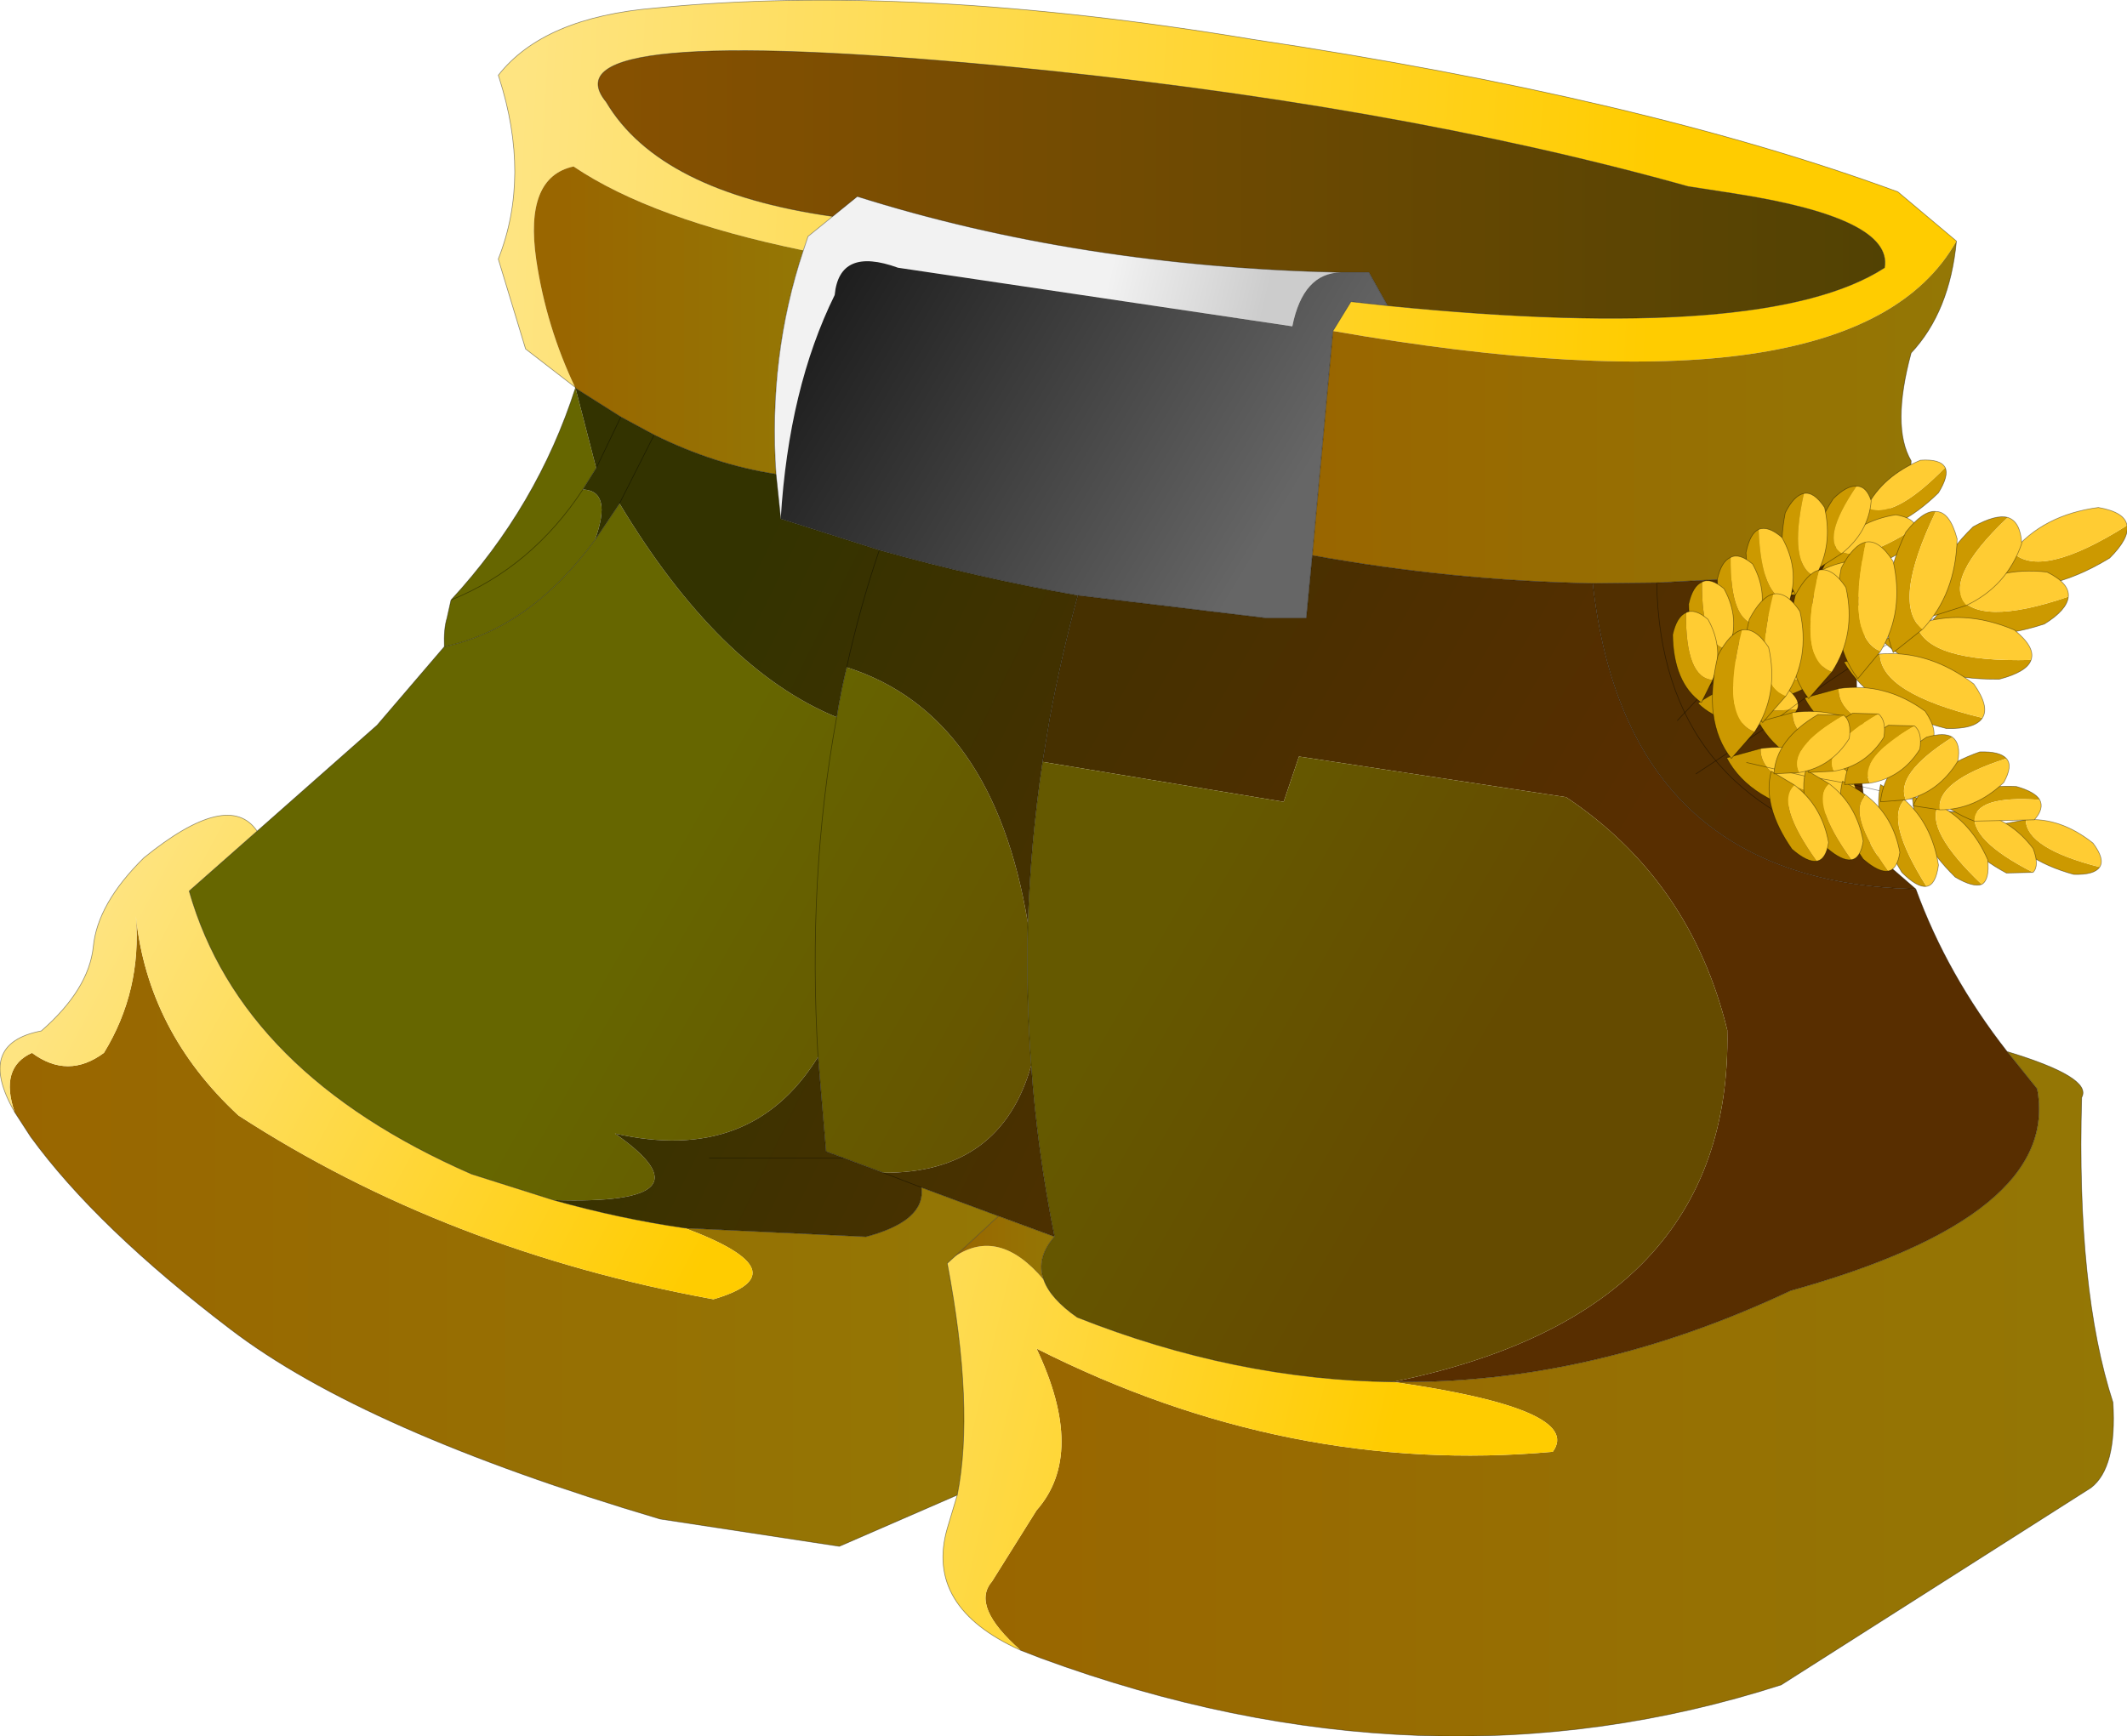 <?xml version="1.0"?>
<svg xmlns="http://www.w3.org/2000/svg" xmlns:xlink="http://www.w3.org/1999/xlink" width="159.65px" height="130.35px"><g transform="matrix(1, 0, 0, 1, -195.15, -135.3)"><use xlink:href="#object-0" width="159.65" height="130.35" transform="matrix(1, 0, 0, 1, 195.15, 135.3)"/></g><defs><g transform="matrix(1, 0, 0, 1, -195.15, -135.3)" id="object-0"><path fill-rule="evenodd" fill="url(#gradient-L6399177ee0de27b9c4c8f738ae0c1a50)" stroke="none" d="M238.35 164.4L234.6 161.5L232.55 154.75Q235 148.55 232.6 141.1L232.55 140.95Q235.95 136.6 244.35 135.9Q263.6 134 289.15 138.25Q318.45 142.65 337.6 149.7L342 153.4Q334.35 167 295.2 160.15L296.55 157.95L299.3 158.25Q327.8 161.1 336.6 155.4Q337.25 151.7 325.4 149.85L321.85 149.3Q299.5 143.05 270.25 140.25Q235.75 137 240.65 142.95Q244.65 149.7 257.65 151.55L255.8 153.05L255.45 154.1Q244.05 151.75 238.2 147.8Q234.5 148.6 235.4 154.8Q236.15 159.85 238.35 164.45L238.35 164.4"/><path fill-rule="evenodd" fill="#666600" stroke="none" d="M238.35 164.4L238.35 164.45L239.9 170.45L238.9 172.05Q241.15 172.15 239.8 175.85Q234.9 182.5 228.5 183.85Q228.45 182.5 228.7 181.7L229 180.35Q235.5 173.3 238.35 164.4M229 180.35Q235.05 177.9 238.9 172.05Q235.05 177.9 229 180.35"/><path fill-rule="evenodd" fill="url(#gradient-L9f4202af8eafcf0a3dcdfc459baef987)" stroke="none" d="M238.35 164.45Q236.15 159.85 235.4 154.8Q234.5 148.6 238.2 147.8Q244.05 151.75 255.45 154.1Q252.8 162.05 253.4 170.9Q248.8 170.2 244.25 167.95L241.75 166.6L238.35 164.45"/><path fill-rule="evenodd" fill="url(#gradient-L1d1d1fd26a1e6249d7a3c9afda20ef67)" stroke="none" d="M255.45 154.1L255.8 153.05L257.65 151.55L259.5 150.05Q276.15 155.3 295.8 155.75Q292.95 155.8 292.15 159.8L262.55 155.4Q258.15 153.8 257.8 157.45Q254.35 164.45 253.75 174.25L253.4 170.9Q252.8 162.05 255.45 154.1"/><path fill-rule="evenodd" fill="url(#gradient-L9d8337af979b2937fef5dd574386f159)" stroke="none" d="M257.65 151.55Q244.65 149.7 240.65 142.95Q235.75 137 270.25 140.25Q299.5 143.05 321.85 149.3L325.4 149.85Q337.25 151.7 336.6 155.4Q327.8 161.1 299.3 158.25L297.9 155.75L296.2 155.75L295.8 155.75Q276.15 155.3 259.5 150.05L257.65 151.55"/><path fill-rule="evenodd" fill="url(#gradient-Lf5a9accd21adfba35d29c5f038a7cc96)" stroke="none" d="M299.3 158.25L296.55 157.95L295.2 160.15L293.65 177L293.2 181.7L290.15 181.7L276.05 180Q268.6 178.7 261.15 176.6L253.75 174.25Q254.35 164.45 257.8 157.45Q258.15 153.8 262.55 155.4L292.15 159.8Q292.95 155.8 295.8 155.75L296.2 155.75L297.9 155.75L299.3 158.25"/><path fill-rule="evenodd" fill="url(#gradient-Labdbb6b8eb3ac6a5527e27c06514c28f)" stroke="none" d="M295.2 160.15Q334.35 167 342 153.4Q341.5 158.7 338.6 161.8Q337.1 167.35 338.6 169.9Q338.55 172.4 335.65 174.65L335.5 174.75Q332.65 176.85 327.15 178.65L319.5 179.05L314.7 179.1Q304.15 178.9 293.65 177L295.2 160.15"/><path fill-rule="evenodd" fill="url(#gradient-L3428245e70330f6356184d8056637a75)" stroke="none" d="M335.6 174.75Q333.4 185.8 335.6 199.15L338.95 202.05Q317.2 201.55 314.7 179.1L319.5 179.05L327.15 178.65Q332.65 176.85 335.5 174.75L335.6 174.75M335.6 199.15Q319.8 195.1 319.5 179.05Q319.8 195.1 335.6 199.15"/><path fill-rule="evenodd" fill="url(#gradient-L9603e5b2dcdf4ee485165ee654bdb2d8)" stroke="none" d="M338.95 202.05Q341.3 208.5 345.8 214.25L348.05 217.05Q349.85 226.55 329.55 232.2Q314.6 239.25 299.7 239.05Q325.2 233.85 324.8 212.65Q322.05 201.4 312.7 195.15L292.65 192.1L291.5 195.5L273.4 192.5L273.95 189.2Q274.8 184.6 276.05 180L290.15 181.7L293.2 181.7L293.65 177Q304.15 178.9 314.7 179.1Q317.2 201.55 338.95 202.05"/><path fill-rule="evenodd" fill="url(#gradient-L0bdbc388252e22a9b3b120f98eebc2c1)" stroke="none" d="M345.8 214.25Q352.25 216.2 351.4 217.7Q351 232.15 353.75 240.6Q354.05 245.5 352.1 247L328.85 261.8Q302.15 270.4 273.3 259.8L271.75 259.2Q268 255.9 269.6 254.05L272.95 248.7Q276.7 244.45 272.95 236.55Q291.85 246.1 311.7 244.3Q314.05 241.1 299.7 239.05Q314.6 239.25 329.55 232.2Q349.85 226.55 348.05 217.05L345.8 214.25"/><path fill-rule="evenodd" fill="url(#gradient-L94adecca748fdb2637c6d42744a722a9)" stroke="none" d="M271.75 259.2Q264.55 255.95 266.25 250.05L267 247.55Q268.3 241 266.25 230.15L266.8 229.65Q270.15 227.4 273.5 231.4Q274 232.8 276 234.2Q287.85 238.9 299.7 239.05Q314.05 241.1 311.7 244.3Q291.85 246.1 272.95 236.55Q276.7 244.45 272.95 248.7L269.6 254.05Q268 255.9 271.75 259.2"/><path fill-rule="evenodd" fill="url(#gradient-Lae74687e5eac0093657c08ca9a7a1bf2)" stroke="none" d="M267 247.55L258.15 251.4L244.7 249.35Q222.45 242.75 212.45 235.1Q202.4 227.45 197.45 220.65L196.25 218.8Q195.1 215.45 197.55 214.35Q200.25 216.35 202.95 214.35Q205.8 209.7 205.35 204.1Q206.25 212.75 213.05 219.05Q228.7 229.2 248.7 232.85Q255.5 230.85 246.55 227.5L260.15 228.15Q264.65 226.95 264.3 224.45L270.1 226.6L266.8 229.65L266.25 230.15Q268.3 241 267 247.55"/><path fill-rule="evenodd" fill="url(#gradient-L5dbcd2b16080ebd9f791f8fec9b8ef13)" stroke="none" d="M196.25 218.8Q193.3 213.65 198.25 212.7Q201.8 209.6 202.15 206.4Q202.45 203.15 205.95 199.7Q212.3 194.55 214.45 197.7L209.35 202.2Q213.25 215.9 230.55 223.45L236.7 225.4Q241.7 226.8 246.55 227.5Q255.5 230.85 248.7 232.85Q228.7 229.2 213.05 219.05Q206.25 212.75 205.35 204.1Q205.8 209.7 202.95 214.35Q200.25 216.35 197.55 214.35Q195.1 215.45 196.25 218.8"/><path fill-rule="evenodd" fill="url(#gradient-L2b61f7775fc2c7645b243dc87175d0c9)" stroke="none" d="M214.45 197.7L223.45 189.75L228.5 183.85Q234.9 182.5 239.8 175.85L241.65 173.1Q249.1 185.5 257.95 189.15Q258.25 187.25 258.7 185.4Q269.7 188.9 272.3 204.6Q272.15 209.9 272.55 215.3Q270.25 223.4 261.45 223.35L258.5 222.25L257.15 221.75L256.55 214.65Q251.55 222.75 241.3 220.4Q249.05 225.8 236.7 225.4L230.55 223.45Q213.25 215.9 209.35 202.2L214.45 197.7M257.95 189.15Q255.75 201.15 256.55 214.65Q255.75 201.15 257.95 189.15"/><path fill-rule="evenodd" fill="url(#gradient-Lcaf9c9880d86cda8d360e6c436fb4876)" stroke="none" d="M238.9 172.05L239.9 170.45L241.75 166.6L244.25 167.95L241.65 173.1L239.8 175.85Q241.15 172.15 238.9 172.05M241.65 173.1L244.25 167.95Q248.8 170.2 253.4 170.9L253.75 174.25L261.15 176.6Q259.7 180.85 258.7 185.4Q258.25 187.25 257.95 189.15Q249.1 185.5 241.65 173.1M241.75 166.6L239.9 170.45L238.35 164.45L241.75 166.6M258.7 185.4Q259.7 180.85 261.15 176.6Q268.6 178.7 276.05 180Q274.8 184.6 273.95 189.2L273.4 192.5Q272.5 198.55 272.3 204.6Q269.7 188.9 258.7 185.4M246.55 227.5Q241.7 226.8 236.7 225.4Q249.05 225.8 241.3 220.4Q251.55 222.75 256.55 214.65L257.15 221.75L258.5 222.25L261.45 223.35L264.3 224.45Q264.65 226.95 260.15 228.15L246.55 227.5M264.3 224.45L261.45 223.35Q270.25 223.4 272.55 215.3Q273 221.7 274.3 228.15L270.1 226.6L264.3 224.45M248.4 222.25L258.5 222.25L248.4 222.25"/><path fill-rule="evenodd" fill="url(#gradient-L79e7135bbc48fb21d800a20780d1e111)" stroke="none" d="M272.3 204.6Q272.5 198.55 273.4 192.5L291.5 195.5L292.65 192.1L312.7 195.15Q322.05 201.4 324.8 212.65Q325.2 233.85 299.7 239.05Q287.85 238.9 276 234.2Q274 232.8 273.5 231.4Q272.9 229.75 274.3 228.15Q273 221.7 272.55 215.3Q272.15 209.9 272.3 204.6"/><path fill-rule="evenodd" fill="url(#gradient-L7a9749701af92ef6d7dc5206345a105d)" stroke="none" d="M273.5 231.4Q270.15 227.4 266.8 229.65L270.1 226.6L274.3 228.15Q272.9 229.75 273.5 231.4"/><path fill="none" stroke="#000000" stroke-opacity="0.42" stroke-width="0.05" stroke-linecap="round" stroke-linejoin="round" d="M342 153.4L337.6 149.7Q318.45 142.65 289.15 138.25Q263.6 134 244.35 135.9Q235.95 136.6 232.55 140.95L232.6 141.1Q235 148.55 232.55 154.75L234.6 161.5L238.35 164.4L238.35 164.45L241.75 166.6L244.25 167.95L241.65 173.1L239.8 175.85Q234.9 182.5 228.5 183.85L223.45 189.75L214.45 197.7Q212.3 194.55 205.95 199.7Q202.45 203.15 202.15 206.4Q201.8 209.6 198.25 212.7Q193.3 213.65 196.25 218.8L197.45 220.65Q202.4 227.45 212.45 235.1Q222.45 242.75 244.7 249.35L258.15 251.4L267 247.55L266.25 250.05Q264.55 255.95 271.75 259.2L273.3 259.8Q302.15 270.4 328.85 261.8L352.1 247Q354.05 245.5 353.75 240.6Q351 232.15 351.4 217.7Q352.25 216.2 345.8 214.25Q341.3 208.5 338.95 202.05L335.6 199.15Q333.4 185.8 335.6 174.75L335.65 174.65Q338.55 172.4 338.6 169.9Q337.1 167.35 338.6 161.8Q341.5 158.7 342 153.4M255.45 154.1L255.8 153.05L257.65 151.55Q244.65 149.7 240.65 142.95Q235.75 137 270.25 140.25Q299.5 143.05 321.85 149.3L325.4 149.85Q337.25 151.7 336.6 155.4Q327.8 161.1 299.3 158.25L296.55 157.95L295.2 160.15L293.65 177L293.2 181.7L290.15 181.7L276.05 180Q274.8 184.6 273.95 189.2L273.4 192.5Q272.5 198.55 272.3 204.6Q272.15 209.9 272.55 215.3Q273 221.7 274.3 228.15L270.1 226.6L266.8 229.65L266.25 230.15Q268.3 241 267 247.55M228.5 183.85Q228.45 182.5 228.7 181.7L229 180.35Q235.5 173.3 238.35 164.4M239.9 170.45L238.9 172.05Q235.05 177.9 229 180.35M241.75 166.6L239.9 170.45M295.8 155.75Q276.15 155.3 259.5 150.05L257.65 151.55M253.4 170.9Q248.8 170.2 244.25 167.95M257.95 189.15Q258.25 187.25 258.7 185.4Q259.7 180.85 261.15 176.6L253.75 174.25L253.4 170.9Q252.8 162.05 255.45 154.1M276.05 180Q268.6 178.7 261.15 176.6M295.8 155.75L296.2 155.75L297.9 155.75L299.3 158.25M299.7 239.05Q314.6 239.25 329.55 232.2Q349.85 226.55 348.05 217.05L345.8 214.25M246.55 227.5Q241.7 226.8 236.7 225.4L230.55 223.45Q213.25 215.9 209.35 202.2L214.45 197.7M246.55 227.5L260.15 228.15Q264.65 226.95 264.3 224.45L261.45 223.35L258.5 222.25L248.4 222.25M258.5 222.25L257.15 221.75L256.55 214.65Q255.75 201.15 257.95 189.15M299.7 239.05Q287.85 238.9 276 234.2Q274 232.8 273.5 231.4Q272.9 229.75 274.3 228.15M270.1 226.6L264.3 224.45M319.5 179.05L314.7 179.1Q317.2 201.55 338.95 202.05M314.7 179.1Q304.15 178.9 293.65 177M335.5 174.75Q332.65 176.85 327.15 178.65L319.5 179.05Q319.8 195.1 335.6 199.15M335.65 174.65L335.5 174.75"/><path fill="none" stroke="#000000" stroke-opacity="0.42" stroke-width="0.05" stroke-linecap="round" stroke-linejoin="round" d="M321.05 189.4L324.05 186.2Q326.95 182.6 330.15 179.55Q334.8 175.05 340.15 171.95"/><path fill-rule="evenodd" fill="#cc9900" stroke="none" d="M341.15 170.4Q341.45 171 340.65 172.3Q337.65 175.25 334.6 175.3Q334.85 174.3 335.25 173.4Q337.2 174.45 341.15 170.4"/><path fill-rule="evenodd" fill="#ffcc33" stroke="none" d="M341.15 170.4Q337.2 174.45 335.25 173.4Q336.45 171.05 339.3 169.85Q340.8 169.75 341.15 170.4"/><path fill="none" stroke="#000000" stroke-opacity="0.42" stroke-width="0.05" stroke-linecap="round" stroke-linejoin="round" d="M335.25 173.4Q334.85 174.3 334.6 175.3Q337.65 175.25 340.65 172.3Q341.45 171 341.15 170.4Q340.8 169.75 339.3 169.85Q336.45 171.05 335.25 173.4"/><path fill-rule="evenodd" fill="#cc9900" stroke="none" d="M338.95 174.9Q339.05 175.6 338 176.65Q334.6 178.8 331.9 178.1Q332.35 177.15 332.95 176.45Q334.4 177.85 338.95 174.9"/><path fill-rule="evenodd" fill="#ffcc33" stroke="none" d="M338.95 174.9Q334.4 177.85 332.95 176.45Q334.6 174.4 337.45 173.95Q338.85 174.2 338.95 174.9"/><path fill="none" stroke="#000000" stroke-opacity="0.42" stroke-width="0.05" stroke-linecap="round" stroke-linejoin="round" d="M332.95 176.45Q332.35 177.15 331.9 178.1Q334.6 178.8 338 176.65Q339.05 175.6 338.95 174.9Q338.85 174.2 337.45 173.95Q334.6 174.4 332.95 176.45"/><path fill-rule="evenodd" fill="#cc9900" stroke="none" d="M337.75 178.7Q337.7 179.4 336.3 180.2L329.45 179.95L331.05 178.6Q332.15 180.35 337.75 178.7"/><path fill-rule="evenodd" fill="#ffcc33" stroke="none" d="M337.75 178.7Q332.15 180.35 331.05 178.6Q333.3 177.05 336.4 177.4Q337.85 178 337.75 178.7"/><path fill="none" stroke="#000000" stroke-opacity="0.42" stroke-width="0.05" stroke-linecap="round" stroke-linejoin="round" d="M331.05 178.6L329.45 179.95L336.3 180.2Q337.7 179.4 337.75 178.7Q337.85 178 336.4 177.4Q333.3 177.05 331.05 178.6"/><path fill-rule="evenodd" fill="#cc9900" stroke="none" d="M335.8 182.35Q335.6 183 334.05 183.4Q329.7 183.5 327.55 181.45Q328.45 180.9 329.4 180.55Q330 182.6 335.8 182.35"/><path fill-rule="evenodd" fill="#ffcc33" stroke="none" d="M335.8 182.35Q330 182.6 329.4 180.55L334.95 180.75Q336.1 181.65 335.8 182.35"/><path fill="none" stroke="#000000" stroke-opacity="0.42" stroke-width="0.05" stroke-linecap="round" stroke-linejoin="round" d="M329.4 180.55Q328.45 180.9 327.55 181.45Q329.7 183.5 334.05 183.4Q335.6 183 335.8 182.35Q336.1 181.65 334.95 180.75L329.4 180.55"/><path fill-rule="evenodd" fill="#cc9900" stroke="none" d="M333.35 184.3Q333.1 184.95 331.7 185.45Q327.75 185.7 325.9 183.85Q326.75 183.25 327.65 182.85Q328.05 184.8 333.35 184.3"/><path fill-rule="evenodd" fill="#ffcc33" stroke="none" d="M333.35 184.3Q328.05 184.8 327.65 182.85Q330.05 181.9 332.65 182.8Q333.65 183.65 333.35 184.3"/><path fill="none" stroke="#000000" stroke-opacity="0.42" stroke-width="0.05" stroke-linecap="round" stroke-linejoin="round" d="M327.65 182.85Q326.75 183.25 325.9 183.85Q327.75 185.7 331.7 185.45Q333.1 184.95 333.35 184.3Q333.65 183.65 332.65 182.8Q330.05 181.9 327.65 182.85"/><path fill-rule="evenodd" fill="#cc9900" stroke="none" d="M334.5 171.8Q333.75 171.75 332.75 172.75Q330.75 175.8 331.75 177.9L333.4 176.85Q331.75 175.85 334.5 171.8"/><path fill-rule="evenodd" fill="#ffcc33" stroke="none" d="M334.5 171.8Q331.75 175.85 333.4 176.85Q335.4 175.25 335.6 172.9Q335.25 171.8 334.5 171.8"/><path fill="none" stroke="#000000" stroke-opacity="0.42" stroke-width="0.05" stroke-linecap="round" stroke-linejoin="round" d="M333.4 176.85L331.75 177.9Q330.75 175.8 332.75 172.75Q333.75 171.75 334.5 171.8Q335.25 171.8 335.6 172.9Q335.4 175.25 333.4 176.85"/><path fill-rule="evenodd" fill="#cc9900" stroke="none" d="M330.55 172.35Q329.8 172.5 329.15 173.8Q328.35 177.85 330.15 180.25L331.4 178.6Q329.35 177.75 330.55 172.35"/><path fill-rule="evenodd" fill="#ffcc33" stroke="none" d="M330.55 172.35Q329.35 177.75 331.4 178.6Q332.75 176.3 332.1 173.4Q331.3 172.2 330.55 172.35"/><path fill="none" stroke="#000000" stroke-opacity="0.42" stroke-width="0.05" stroke-linecap="round" stroke-linejoin="round" d="M331.4 178.6L330.15 180.25Q328.35 177.85 329.15 173.8Q329.8 172.5 330.55 172.35Q331.3 172.2 332.1 173.4Q332.75 176.3 331.4 178.6"/><path fill-rule="evenodd" fill="#cc9900" stroke="none" d="M327.15 175.05Q326.5 175.35 326.2 176.8Q326.4 180.55 328.65 182.2L329.45 180.45Q327.35 180.25 327.15 175.05"/><path fill-rule="evenodd" fill="#ffcc33" stroke="none" d="M327.15 175.05Q327.35 180.25 329.45 180.45Q330.25 178.05 328.9 175.65Q327.85 174.75 327.15 175.05"/><path fill="none" stroke="#000000" stroke-opacity="0.42" stroke-width="0.05" stroke-linecap="round" stroke-linejoin="round" d="M329.45 180.45L328.65 182.2Q326.4 180.55 326.2 176.8Q326.5 175.35 327.15 175.05Q327.85 174.75 328.9 175.65Q330.25 178.05 329.45 180.45"/><path fill-rule="evenodd" fill="#cc9900" stroke="none" d="M325.05 177.15Q324.35 177.45 324.05 178.8Q324.1 182.4 326.2 183.9L327.05 182.2Q325 182.05 325.05 177.15"/><path fill-rule="evenodd" fill="#ffcc33" stroke="none" d="M325.05 177.15Q325 182.05 327.05 182.2Q327.95 179.9 326.7 177.65Q325.7 176.8 325.05 177.15"/><path fill="none" stroke="#000000" stroke-opacity="0.42" stroke-width="0.05" stroke-linecap="round" stroke-linejoin="round" d="M327.05 182.2L326.2 183.9Q324.1 182.4 324.05 178.8Q324.35 177.45 325.05 177.15Q325.7 176.8 326.7 177.65Q327.95 179.9 327.05 182.2"/><path fill-rule="evenodd" fill="#cc9900" stroke="none" d="M331.3 186.25Q331.05 186.9 329.65 187.4Q325.7 187.65 323.85 185.8L325.6 184.8Q326 186.75 331.3 186.25"/><path fill-rule="evenodd" fill="#ffcc33" stroke="none" d="M331.3 186.25Q326 186.75 325.6 184.8Q328 183.85 330.6 184.75Q331.6 185.6 331.3 186.25"/><path fill="none" stroke="#000000" stroke-opacity="0.42" stroke-width="0.05" stroke-linecap="round" stroke-linejoin="round" d="M325.6 184.8L323.85 185.8Q325.7 187.65 329.65 187.4Q331.05 186.9 331.3 186.25Q331.6 185.6 330.6 184.75Q328 183.85 325.6 184.8"/><path fill-rule="evenodd" fill="#cc9900" stroke="none" d="M322.9 179Q322.2 179.3 321.9 180.65Q321.95 184.25 324.05 185.75L324.9 184.05Q322.85 183.9 322.9 179"/><path fill-rule="evenodd" fill="#ffcc33" stroke="none" d="M322.9 179Q322.85 183.9 324.9 184.05Q325.8 181.75 324.55 179.5Q323.55 178.65 322.9 179"/><path fill="none" stroke="#000000" stroke-opacity="0.42" stroke-width="0.05" stroke-linecap="round" stroke-linejoin="round" d="M324.9 184.05L324.05 185.75Q321.95 184.25 321.9 180.65Q322.2 179.3 322.9 179Q323.55 178.65 324.55 179.5Q325.8 181.75 324.9 184.05"/><path fill-rule="evenodd" fill="#cc9900" stroke="none" d="M330.05 188.55Q329.8 189.2 328.4 189.7Q324.45 189.95 322.6 188.1Q323.45 187.5 324.35 187.1Q324.75 189.05 330.05 188.55"/><path fill-rule="evenodd" fill="#ffcc33" stroke="none" d="M330.05 188.55Q324.75 189.05 324.35 187.1Q326.75 186.15 329.35 187.05Q330.35 187.9 330.05 188.55"/><path fill="none" stroke="#000000" stroke-opacity="0.42" stroke-width="0.05" stroke-linecap="round" stroke-linejoin="round" d="M324.35 187.1Q323.45 187.5 322.6 188.1Q324.45 189.95 328.4 189.7Q329.8 189.2 330.05 188.55Q330.35 187.9 329.35 187.05Q326.75 186.15 324.35 187.1"/><path fill-rule="evenodd" fill="#cc9900" stroke="none" d="M321.7 181.3Q321 181.6 320.7 182.95Q320.75 186.55 322.85 188.05L323.7 186.35Q321.65 186.2 321.7 181.3"/><path fill-rule="evenodd" fill="#ffcc33" stroke="none" d="M321.7 181.3Q321.65 186.2 323.7 186.35Q324.6 184.05 323.35 181.8Q322.35 180.95 321.7 181.3"/><path fill="none" stroke="#000000" stroke-opacity="0.42" stroke-width="0.05" stroke-linecap="round" stroke-linejoin="round" d="M323.7 186.35L322.85 188.05Q320.75 186.55 320.7 182.95Q321 181.6 321.7 181.3Q322.35 180.95 323.35 181.8Q324.6 184.05 323.7 186.35"/><path fill="none" stroke="#000000" stroke-opacity="0.42" stroke-width="0.05" stroke-linecap="round" stroke-linejoin="round" d="M322.45 193.4L327.45 190.1Q332.4 186.2 337.55 183.25Q345.1 178.85 353.05 176.5"/><path fill-rule="evenodd" fill="#cc9900" stroke="none" d="M354.8 174.75Q355 175.7 353.5 177.2Q348.65 180.15 344.7 179.1Q345.35 177.75 346.2 176.75Q348.3 178.85 354.8 174.75"/><path fill-rule="evenodd" fill="#ffcc33" stroke="none" d="M354.8 174.75Q348.3 178.85 346.2 176.75Q348.5 173.95 352.65 173.4Q354.65 173.75 354.8 174.75"/><path fill="none" stroke="#000000" stroke-opacity="0.42" stroke-width="0.05" stroke-linecap="round" stroke-linejoin="round" d="M346.2 176.75Q345.35 177.75 344.7 179.1Q348.65 180.15 353.5 177.2Q355 175.7 354.8 174.75Q354.65 173.75 352.65 173.4Q348.5 173.95 346.2 176.75"/><path fill-rule="evenodd" fill="#cc9900" stroke="none" d="M350.4 180.1Q350.3 181.1 348.6 182.15Q343.45 183.85 340.25 181.85Q341.15 180.7 342.15 179.95Q343.5 182.45 350.4 180.1"/><path fill-rule="evenodd" fill="#ffcc33" stroke="none" d="M350.4 180.1Q343.5 182.45 342.15 179.95Q344.95 177.8 348.8 178.25Q350.5 179.1 350.4 180.1"/><path fill="none" stroke="#000000" stroke-opacity="0.42" stroke-width="0.05" stroke-linecap="round" stroke-linejoin="round" d="M342.15 179.95Q341.15 180.7 340.25 181.85Q343.45 183.85 348.6 182.15Q350.3 181.1 350.4 180.1Q350.5 179.1 348.8 178.25Q344.95 177.8 342.15 179.95"/><path fill-rule="evenodd" fill="#cc9900" stroke="none" d="M347.6 184.85Q347.3 185.75 345.2 186.3Q339.45 186.35 336.5 183.45Q337.75 182.6 339 182.2Q339.8 185.05 347.6 184.85"/><path fill-rule="evenodd" fill="#ffcc33" stroke="none" d="M347.6 184.85Q339.8 185.05 339 182.2Q342.45 180.95 346.35 182.6Q347.95 183.9 347.6 184.85"/><path fill="none" stroke="#000000" stroke-opacity="0.42" stroke-width="0.05" stroke-linecap="round" stroke-linejoin="round" d="M339 182.2Q337.75 182.6 336.5 183.45Q339.45 186.35 345.2 186.3Q347.3 185.75 347.6 184.85Q347.95 183.9 346.35 182.6Q342.45 180.95 339 182.2"/><path fill-rule="evenodd" fill="#cc9900" stroke="none" d="M343.95 189.2Q343.4 190.05 341.25 190Q335.65 188.6 333.55 185L336.25 184.4Q336.3 187.35 343.95 189.2"/><path fill-rule="evenodd" fill="#ffcc33" stroke="none" d="M343.95 189.2Q336.3 187.35 336.25 184.4Q339.95 184.1 343.3 186.65Q344.5 188.35 343.95 189.2"/><path fill="none" stroke="#000000" stroke-opacity="0.42" stroke-width="0.05" stroke-linecap="round" stroke-linejoin="round" d="M336.25 184.4L333.55 185Q335.65 188.6 341.25 190Q343.4 190.05 343.95 189.2Q344.5 188.35 343.3 186.65Q339.95 184.1 336.25 184.4"/><path fill-rule="evenodd" fill="#cc9900" stroke="none" d="M340.1 191.05Q339.55 191.85 337.55 192Q332.35 191 330.6 187.7L333.15 187Q333.05 189.8 340.1 191.05"/><path fill-rule="evenodd" fill="#ffcc33" stroke="none" d="M340.1 191.05Q333.05 189.8 333.15 187Q336.65 186.5 339.65 188.7Q340.7 190.25 340.1 191.05"/><path fill="none" stroke="#000000" stroke-opacity="0.42" stroke-width="0.05" stroke-linecap="round" stroke-linejoin="round" d="M333.15 187L330.6 187.7Q332.35 191 337.55 192Q339.55 191.85 340.1 191.05Q340.7 190.25 339.65 188.7Q336.65 186.5 333.15 187"/><path fill-rule="evenodd" fill="#cc9900" stroke="none" d="M345.85 174.15Q344.95 173.9 343.25 174.85Q339.7 178.3 340.25 181.55L342.75 180.75Q340.95 178.8 345.85 174.15"/><path fill-rule="evenodd" fill="#ffcc33" stroke="none" d="M345.85 174.15Q340.95 178.8 342.75 180.75Q345.8 179.3 346.9 176.1Q346.8 174.45 345.85 174.15"/><path fill="none" stroke="#000000" stroke-opacity="0.42" stroke-width="0.05" stroke-linecap="round" stroke-linejoin="round" d="M342.75 180.75L340.25 181.55Q339.7 178.3 343.25 174.85Q344.95 173.9 345.85 174.15Q346.8 174.45 346.9 176.1Q345.8 179.3 342.75 180.75"/><path fill-rule="evenodd" fill="#cc9900" stroke="none" d="M340.45 173.7Q339.5 173.6 338.2 175.25Q335.75 180.45 337.25 184.3L339.45 182.55Q337.1 180.65 340.45 173.7"/><path fill-rule="evenodd" fill="#ffcc33" stroke="none" d="M340.45 173.7Q337.1 180.65 339.45 182.55Q341.95 179.9 342.05 175.75Q341.5 173.7 340.45 173.7"/><path fill="none" stroke="#000000" stroke-opacity="0.42" stroke-width="0.05" stroke-linecap="round" stroke-linejoin="round" d="M339.45 182.55L337.25 184.3Q335.75 180.45 338.2 175.25Q339.5 173.6 340.45 173.7Q341.5 173.7 342.05 175.75Q341.95 179.9 339.45 182.55"/><path fill-rule="evenodd" fill="#cc9900" stroke="none" d="M335.2 176Q334.25 176.2 333.35 177.95Q332.3 183.25 334.6 186.25L336.3 184.2Q333.65 183.1 335.2 176"/><path fill-rule="evenodd" fill="#ffcc33" stroke="none" d="M335.2 176Q333.65 183.1 336.3 184.2Q338.1 181.2 337.25 177.45Q336.2 175.8 335.2 176"/><path fill="none" stroke="#000000" stroke-opacity="0.42" stroke-width="0.05" stroke-linecap="round" stroke-linejoin="round" d="M336.3 184.2L334.6 186.25Q332.3 183.25 333.35 177.95Q334.25 176.2 335.2 176Q336.2 175.8 337.25 177.45Q338.1 181.2 336.3 184.2"/><path fill-rule="evenodd" fill="#cc9900" stroke="none" d="M331.7 178.1Q330.8 178.3 329.9 180Q328.7 184.95 330.9 187.75L332.65 185.75Q330 184.8 331.7 178.1"/><path fill-rule="evenodd" fill="#ffcc33" stroke="none" d="M331.7 178.1Q330 184.8 332.65 185.75Q334.5 182.9 333.7 179.4Q332.7 177.9 331.7 178.1"/><path fill="none" stroke="#000000" stroke-opacity="0.42" stroke-width="0.05" stroke-linecap="round" stroke-linejoin="round" d="M332.65 185.75L330.9 187.75Q328.7 184.95 329.9 180Q330.8 178.3 331.7 178.1Q332.7 177.9 333.7 179.4Q334.5 182.9 332.65 185.75"/><path fill-rule="evenodd" fill="#cc9900" stroke="none" d="M336.65 192.85Q336.1 193.65 334.1 193.8Q328.9 192.8 327.15 189.5L329.7 188.8Q329.6 191.6 336.65 192.85"/><path fill-rule="evenodd" fill="#ffcc33" stroke="none" d="M336.65 192.85Q329.6 191.6 329.7 188.8Q333.2 188.3 336.2 190.5Q337.25 192.05 336.65 192.85"/><path fill="none" stroke="#000000" stroke-opacity="0.42" stroke-width="0.05" stroke-linecap="round" stroke-linejoin="round" d="M329.7 188.8L327.15 189.5Q328.9 192.8 334.1 193.8Q336.1 193.65 336.65 192.85Q337.25 192.05 336.2 190.5Q333.2 188.3 329.7 188.8"/><path fill-rule="evenodd" fill="#cc9900" stroke="none" d="M328.25 179.9Q327.35 180.1 326.45 181.8Q325.25 186.75 327.45 189.55L329.2 187.55Q326.55 186.6 328.25 179.9"/><path fill-rule="evenodd" fill="#ffcc33" stroke="none" d="M328.25 179.9Q326.55 186.6 329.2 187.55Q331.05 184.7 330.25 181.2Q329.25 179.7 328.25 179.9"/><path fill="none" stroke="#000000" stroke-opacity="0.42" stroke-width="0.05" stroke-linecap="round" stroke-linejoin="round" d="M329.2 187.55L327.45 189.55Q325.25 186.75 326.45 181.8Q327.35 180.1 328.25 179.9Q329.25 179.7 330.25 181.2Q331.05 184.7 329.2 187.55"/><path fill-rule="evenodd" fill="#cc9900" stroke="none" d="M334.25 195.55Q333.7 196.35 331.7 196.5Q326.5 195.5 324.75 192.2L327.3 191.5Q327.2 194.3 334.25 195.55"/><path fill-rule="evenodd" fill="#ffcc33" stroke="none" d="M334.25 195.55Q327.2 194.3 327.3 191.5Q330.8 191 333.8 193.2Q334.85 194.75 334.25 195.55"/><path fill="none" stroke="#000000" stroke-opacity="0.42" stroke-width="0.05" stroke-linecap="round" stroke-linejoin="round" d="M327.3 191.5L324.75 192.2Q326.5 195.5 331.7 196.5Q333.7 196.35 334.25 195.55Q334.85 194.75 333.8 193.2Q330.8 191 327.3 191.5"/><path fill-rule="evenodd" fill="#cc9900" stroke="none" d="M325.9 182.6Q325 182.8 324.1 184.5Q322.9 189.45 325.1 192.25L326.85 190.25Q324.2 189.3 325.9 182.6"/><path fill-rule="evenodd" fill="#ffcc33" stroke="none" d="M325.9 182.6Q324.2 189.3 326.85 190.25Q328.7 187.4 327.9 183.9Q326.9 182.4 325.9 182.6"/><path fill="none" stroke="#000000" stroke-opacity="0.42" stroke-width="0.05" stroke-linecap="round" stroke-linejoin="round" d="M326.85 190.25L325.1 192.25Q322.9 189.45 324.1 184.5Q325 182.8 325.9 182.6Q326.9 182.4 327.9 183.9Q328.7 187.4 326.85 190.25"/><path fill="none" stroke="#000000" stroke-opacity="0.42" stroke-width="0.05" stroke-linecap="round" stroke-linejoin="round" d="M326.25 192.55L330.55 193.55Q335.1 194.25 339.3 195.5Q345.5 197.3 350.9 200.35"/><path fill-rule="evenodd" fill="#cc9900" stroke="none" d="M352.75 200.4Q352.35 201 350.8 200.95Q346.8 199.85 345.25 197.2L347.2 196.85Q347.25 199 352.75 200.4"/><path fill-rule="evenodd" fill="#ffcc33" stroke="none" d="M352.75 200.4Q347.25 199 347.2 196.85Q349.8 196.65 352.25 198.6Q353.15 199.8 352.75 200.4"/><path fill="none" stroke="#000000" stroke-opacity="0.42" stroke-width="0.05" stroke-linecap="round" stroke-linejoin="round" d="M347.2 196.85L345.25 197.2Q346.8 199.85 350.8 200.95Q352.35 201 352.75 200.4Q353.15 199.8 352.25 198.6Q349.8 196.65 347.2 196.85"/><path fill-rule="evenodd" fill="#cc9900" stroke="none" d="M347.75 200.8L345.75 200.85Q342.2 198.95 341.45 196.25L343.4 196.3Q342.85 198.3 347.75 200.8"/><path fill-rule="evenodd" fill="#ffcc33" stroke="none" d="M347.75 200.8Q342.85 198.3 343.4 196.3Q346 196.7 347.75 199Q348.25 200.3 347.75 200.8"/><path fill="none" stroke="#000000" stroke-opacity="0.42" stroke-width="0.05" stroke-linecap="round" stroke-linejoin="round" d="M343.4 196.3L341.45 196.25Q342.2 198.95 345.75 200.85L347.75 200.8Q348.25 200.3 347.75 199Q346 196.7 343.4 196.3"/><path fill-rule="evenodd" fill="#cc9900" stroke="none" d="M343.9 201.7Q343.25 201.95 341.9 201.15Q338.8 198.1 338.7 195.1L340.65 195.75Q339.6 197.6 343.9 201.7"/><path fill-rule="evenodd" fill="#ffcc33" stroke="none" d="M343.9 201.7Q339.6 197.6 340.65 195.75Q343.1 197 344.35 199.85Q344.5 201.35 343.9 201.7"/><path fill="none" stroke="#000000" stroke-opacity="0.42" stroke-width="0.05" stroke-linecap="round" stroke-linejoin="round" d="M340.65 195.75L338.7 195.1Q338.8 198.1 341.9 201.15Q343.25 201.95 343.9 201.7Q344.5 201.35 344.35 199.85Q343.1 197 340.65 195.75"/><path fill-rule="evenodd" fill="#cc9900" stroke="none" d="M339.75 201.85Q339.05 201.95 337.9 200.8Q335.65 197.15 336.3 194.2L338.1 195.35Q336.6 196.85 339.75 201.85"/><path fill-rule="evenodd" fill="#ffcc33" stroke="none" d="M339.75 201.85Q336.6 196.85 338.1 195.35Q340.15 197.15 340.65 200.25Q340.45 201.75 339.75 201.85"/><path fill="none" stroke="#000000" stroke-opacity="0.42" stroke-width="0.05" stroke-linecap="round" stroke-linejoin="round" d="M338.1 195.35L336.3 194.2Q335.65 197.15 337.9 200.8Q339.05 201.95 339.75 201.85Q340.45 201.75 340.65 200.25Q340.15 197.15 338.1 195.35"/><path fill-rule="evenodd" fill="#cc9900" stroke="none" d="M336.85 200.7Q336.15 200.8 335 199.8Q332.75 196.55 333.45 193.95Q334.45 194.45 335.2 195Q333.7 196.3 336.85 200.7"/><path fill-rule="evenodd" fill="#ffcc33" stroke="none" d="M336.85 200.7Q333.7 196.3 335.2 195Q337.25 196.55 337.75 199.3Q337.55 200.6 336.85 200.7"/><path fill="none" stroke="#000000" stroke-opacity="0.42" stroke-width="0.05" stroke-linecap="round" stroke-linejoin="round" d="M335.2 195Q334.45 194.45 333.45 193.95Q332.75 196.55 335 199.8Q336.15 200.8 336.85 200.7Q337.55 200.6 337.75 199.3Q337.25 196.55 335.2 195"/><path fill-rule="evenodd" fill="#cc9900" stroke="none" d="M348.25 195.35Q347.9 194.75 346.5 194.35Q342.95 194.15 341.55 196.05Q342.5 196.65 343.35 196.95Q343.35 195 348.25 195.35"/><path fill-rule="evenodd" fill="#ffcc33" stroke="none" d="M348.25 195.35Q343.35 195 343.35 196.95L347.85 196.85Q348.6 196 348.25 195.35"/><path fill="none" stroke="#000000" stroke-opacity="0.42" stroke-width="0.05" stroke-linecap="round" stroke-linejoin="round" d="M343.35 196.95Q342.5 196.65 341.55 196.05Q342.95 194.15 346.5 194.35Q347.9 194.75 348.25 195.35Q348.6 196 347.85 196.85L343.35 196.95"/><path fill-rule="evenodd" fill="#cc9900" stroke="none" d="M345.75 192.25Q345.25 191.7 343.75 191.75Q339.9 193.1 338.75 195.8L340.75 196.1Q340.45 193.95 345.75 192.25"/><path fill-rule="evenodd" fill="#ffcc33" stroke="none" d="M345.75 192.25Q340.45 193.95 340.75 196.1Q343.4 196.1 345.55 194.05Q346.25 192.8 345.75 192.25"/><path fill="none" stroke="#000000" stroke-opacity="0.42" stroke-width="0.05" stroke-linecap="round" stroke-linejoin="round" d="M340.75 196.1L338.75 195.8Q339.9 193.1 343.75 191.75Q345.25 191.7 345.75 192.25Q346.25 192.8 345.55 194.05Q343.4 196.1 340.75 196.1"/><path fill-rule="evenodd" fill="#cc9900" stroke="none" d="M341.7 190.65Q341.1 190.25 339.75 190.65Q336.55 192.75 336.3 195.5L338.2 195.35Q337.35 193.4 341.7 190.65"/><path fill-rule="evenodd" fill="#ffcc33" stroke="none" d="M341.7 190.65Q337.35 193.4 338.2 195.35Q340.65 194.8 342.1 192.45Q342.35 191.15 341.7 190.65"/><path fill="none" stroke="#000000" stroke-opacity="0.42" stroke-width="0.05" stroke-linecap="round" stroke-linejoin="round" d="M338.2 195.35L336.3 195.5Q336.55 192.75 339.75 190.65Q341.1 190.25 341.7 190.65Q342.35 191.15 342.1 192.45Q340.65 194.8 338.2 195.35"/><path fill-rule="evenodd" fill="#cc9900" stroke="none" d="M338.85 189.8L336.9 189.75Q333.75 191.6 333.6 194.2L335.5 194.1Q334.6 192.25 338.85 189.8"/><path fill-rule="evenodd" fill="#ffcc33" stroke="none" d="M338.85 189.8Q334.6 192.25 335.5 194.1Q337.9 193.7 339.25 191.55Q339.45 190.3 338.85 189.8"/><path fill="none" stroke="#000000" stroke-opacity="0.42" stroke-width="0.05" stroke-linecap="round" stroke-linejoin="round" d="M335.5 194.1L333.6 194.2Q333.75 191.6 336.9 189.75L338.85 189.8Q339.45 190.3 339.25 191.55Q337.9 193.7 335.5 194.1"/><path fill-rule="evenodd" fill="#cc9900" stroke="none" d="M334.1 199.85Q333.4 199.95 332.25 198.95Q330 195.7 330.7 193.1L332.45 194.15Q330.95 195.45 334.1 199.85"/><path fill-rule="evenodd" fill="#ffcc33" stroke="none" d="M334.1 199.85Q330.95 195.45 332.45 194.15Q334.5 195.7 335 198.45Q334.8 199.75 334.1 199.85"/><path fill="none" stroke="#000000" stroke-opacity="0.42" stroke-width="0.05" stroke-linecap="round" stroke-linejoin="round" d="M332.45 194.15L330.7 193.1Q330 195.7 332.25 198.95Q333.4 199.95 334.1 199.85Q334.8 199.75 335 198.45Q334.5 195.7 332.45 194.15"/><path fill-rule="evenodd" fill="#cc9900" stroke="none" d="M336.15 188.9L334.2 188.85Q331.05 190.7 330.9 193.3L332.8 193.2Q331.9 191.35 336.15 188.9"/><path fill-rule="evenodd" fill="#ffcc33" stroke="none" d="M336.15 188.9Q331.9 191.35 332.8 193.2Q335.2 192.8 336.55 190.65Q336.75 189.4 336.15 188.9"/><path fill="none" stroke="#000000" stroke-opacity="0.42" stroke-width="0.05" stroke-linecap="round" stroke-linejoin="round" d="M332.8 193.2L330.9 193.3Q331.05 190.7 334.2 188.85L336.15 188.9Q336.75 189.4 336.55 190.65Q335.2 192.8 332.8 193.2"/><path fill-rule="evenodd" fill="#cc9900" stroke="none" d="M331.5 199.95Q330.8 200.05 329.65 199.05Q327.4 195.8 328.1 193.2L329.85 194.25Q328.35 195.55 331.5 199.95"/><path fill-rule="evenodd" fill="#ffcc33" stroke="none" d="M331.5 199.95Q328.35 195.55 329.85 194.25Q331.9 195.8 332.4 198.55Q332.2 199.85 331.5 199.95"/><path fill="none" stroke="#000000" stroke-opacity="0.42" stroke-width="0.05" stroke-linecap="round" stroke-linejoin="round" d="M329.85 194.25L328.1 193.2Q327.4 195.8 329.65 199.05Q330.8 200.05 331.5 199.95Q332.2 199.85 332.4 198.55Q331.9 195.8 329.85 194.25"/><path fill-rule="evenodd" fill="#cc9900" stroke="none" d="M333.55 189L331.6 188.95Q328.45 190.8 328.3 193.4L330.2 193.3Q329.3 191.45 333.55 189"/><path fill-rule="evenodd" fill="#ffcc33" stroke="none" d="M333.55 189Q329.3 191.45 330.2 193.3Q332.6 192.9 333.95 190.75Q334.15 189.5 333.55 189"/><path fill="none" stroke="#000000" stroke-opacity="0.42" stroke-width="0.05" stroke-linecap="round" stroke-linejoin="round" d="M330.2 193.3L328.3 193.4Q328.45 190.8 331.6 188.95L333.55 189Q334.15 189.5 333.95 190.75Q332.6 192.9 330.2 193.3"/></g><linearGradient gradientTransform="matrix(-0.052, -0.004, 0.001, -0.019, 276.6, 151.9)" gradientUnits="userSpaceOnUse" spreadMethod="pad" id="gradient-L6399177ee0de27b9c4c8f738ae0c1a50" x1="-819.2" x2="819.2"><stop offset="0" stop-color="#ffcc00" stop-opacity="1"/><stop offset="1" stop-color="#fee481" stop-opacity="1"/></linearGradient><linearGradient gradientTransform="matrix(0.011, 0, 0, 0.014, 246.5, 159.35)" gradientUnits="userSpaceOnUse" spreadMethod="pad" id="gradient-L9f4202af8eafcf0a3dcdfc459baef987" x1="-819.2" x2="819.2"><stop offset="0" stop-color="#996600" stop-opacity="1"/><stop offset="1" stop-color="#947705" stop-opacity="1"/></linearGradient><linearGradient gradientTransform="matrix(-0.007, -0.002, 0.004, -0.017, 281.95, 166.9)" gradientUnits="userSpaceOnUse" spreadMethod="pad" id="gradient-L1d1d1fd26a1e6249d7a3c9afda20ef67" x1="-819.2" x2="819.2"><stop offset="0" stop-color="#cccccc" stop-opacity="1"/><stop offset="1" stop-color="#f2f2f2" stop-opacity="1"/></linearGradient><linearGradient gradientTransform="matrix(0.059, 0, 0, 0.012, 288.35, 149.15)" gradientUnits="userSpaceOnUse" spreadMethod="pad" id="gradient-L9d8337af979b2937fef5dd574386f159" x1="-819.2" x2="819.2"><stop offset="0" stop-color="#875101" stop-opacity="1"/><stop offset="1" stop-color="#524203" stop-opacity="1"/></linearGradient><linearGradient gradientTransform="matrix(-0.021, -0.012, 0.012, -0.02, 274.1, 164.05)" gradientUnits="userSpaceOnUse" spreadMethod="pad" id="gradient-Lf5a9accd21adfba35d29c5f038a7cc96" x1="-819.2" x2="819.2"><stop offset="0" stop-color="#666666" stop-opacity="1"/><stop offset="1" stop-color="#1a1a1a" stop-opacity="1"/></linearGradient><linearGradient gradientTransform="matrix(0.029, 0, 0, 0.016, 317.8, 166.25)" gradientUnits="userSpaceOnUse" spreadMethod="pad" id="gradient-Labdbb6b8eb3ac6a5527e27c06514c28f" x1="-819.2" x2="819.2"><stop offset="0" stop-color="#996600" stop-opacity="1"/><stop offset="1" stop-color="#947705" stop-opacity="1"/></linearGradient><linearGradient gradientTransform="matrix(0.054, 0.026, -0.024, 0.049, 293.25, 203.6)" gradientUnits="userSpaceOnUse" spreadMethod="pad" id="gradient-L3428245e70330f6356184d8056637a75" x1="-819.2" x2="819.2"><stop offset="0" stop-color="#463000" stop-opacity="1"/><stop offset="1" stop-color="#582e00" stop-opacity="1"/></linearGradient><linearGradient gradientTransform="matrix(0.021, 0.012, -0.018, 0.031, 293.15, 200.95)" gradientUnits="userSpaceOnUse" spreadMethod="pad" id="gradient-L9603e5b2dcdf4ee485165ee654bdb2d8" x1="-819.2" x2="819.2"><stop offset="0" stop-color="#463000" stop-opacity="1"/><stop offset="1" stop-color="#582e00" stop-opacity="1"/></linearGradient><linearGradient gradientTransform="matrix(0.052, 0, 0, 0.031, 311.45, 239.95)" gradientUnits="userSpaceOnUse" spreadMethod="pad" id="gradient-L0bdbc388252e22a9b3b120f98eebc2c1" x1="-819.2" x2="819.2"><stop offset="0" stop-color="#996600" stop-opacity="1"/><stop offset="1" stop-color="#947705" stop-opacity="1"/></linearGradient><linearGradient gradientTransform="matrix(-0.032, -0.009, 0.004, -0.017, 271.3, 244.15)" gradientUnits="userSpaceOnUse" spreadMethod="pad" id="gradient-L94adecca748fdb2637c6d42744a722a9" x1="-819.2" x2="819.2"><stop offset="0" stop-color="#ffcc00" stop-opacity="1"/><stop offset="1" stop-color="#fee481" stop-opacity="1"/></linearGradient><linearGradient gradientTransform="matrix(0.045, 0, 0, 0.029, 233, 227.75)" gradientUnits="userSpaceOnUse" spreadMethod="pad" id="gradient-Lae74687e5eac0093657c08ca9a7a1bf2" x1="-819.2" x2="819.2"><stop offset="0" stop-color="#996600" stop-opacity="1"/><stop offset="1" stop-color="#947705" stop-opacity="1"/></linearGradient><linearGradient gradientTransform="matrix(-0.028, -0.016, 0.008, -0.015, 224, 218.8)" gradientUnits="userSpaceOnUse" spreadMethod="pad" id="gradient-L5dbcd2b16080ebd9f791f8fec9b8ef13" x1="-819.2" x2="819.2"><stop offset="0" stop-color="#ffcc00" stop-opacity="1"/><stop offset="1" stop-color="#fee481" stop-opacity="1"/></linearGradient><linearGradient gradientTransform="matrix(0.029, 0.017, -0.02, 0.035, 271.1, 209.2)" gradientUnits="userSpaceOnUse" spreadMethod="pad" id="gradient-L2b61f7775fc2c7645b243dc87175d0c9" x1="-819.2" x2="819.2"><stop offset="0" stop-color="#666600" stop-opacity="1"/><stop offset="1" stop-color="#654601" stop-opacity="1"/></linearGradient><linearGradient gradientTransform="matrix(0.054, 0.026, -0.024, 0.049, 293.25, 203.6)" gradientUnits="userSpaceOnUse" spreadMethod="pad" id="gradient-Lcaf9c9880d86cda8d360e6c436fb4876" x1="-819.2" x2="819.2"><stop offset="0" stop-color="#333300" stop-opacity="1"/><stop offset="1" stop-color="#6d2c01" stop-opacity="1"/></linearGradient><linearGradient gradientTransform="matrix(0.014, 0.008, -0.016, 0.028, 292.1, 213.35)" gradientUnits="userSpaceOnUse" spreadMethod="pad" id="gradient-L79e7135bbc48fb21d800a20780d1e111" x1="-819.2" x2="819.2"><stop offset="0" stop-color="#655900" stop-opacity="1"/><stop offset="1" stop-color="#654b00" stop-opacity="1"/></linearGradient><linearGradient gradientTransform="matrix(0.005, 0, 0, 0.003, 270.55, 229)" gradientUnits="userSpaceOnUse" spreadMethod="pad" id="gradient-L7a9749701af92ef6d7dc5206345a105d" x1="-819.2" x2="819.2"><stop offset="0" stop-color="#996600" stop-opacity="1"/><stop offset="1" stop-color="#947705" stop-opacity="1"/></linearGradient></defs></svg>
